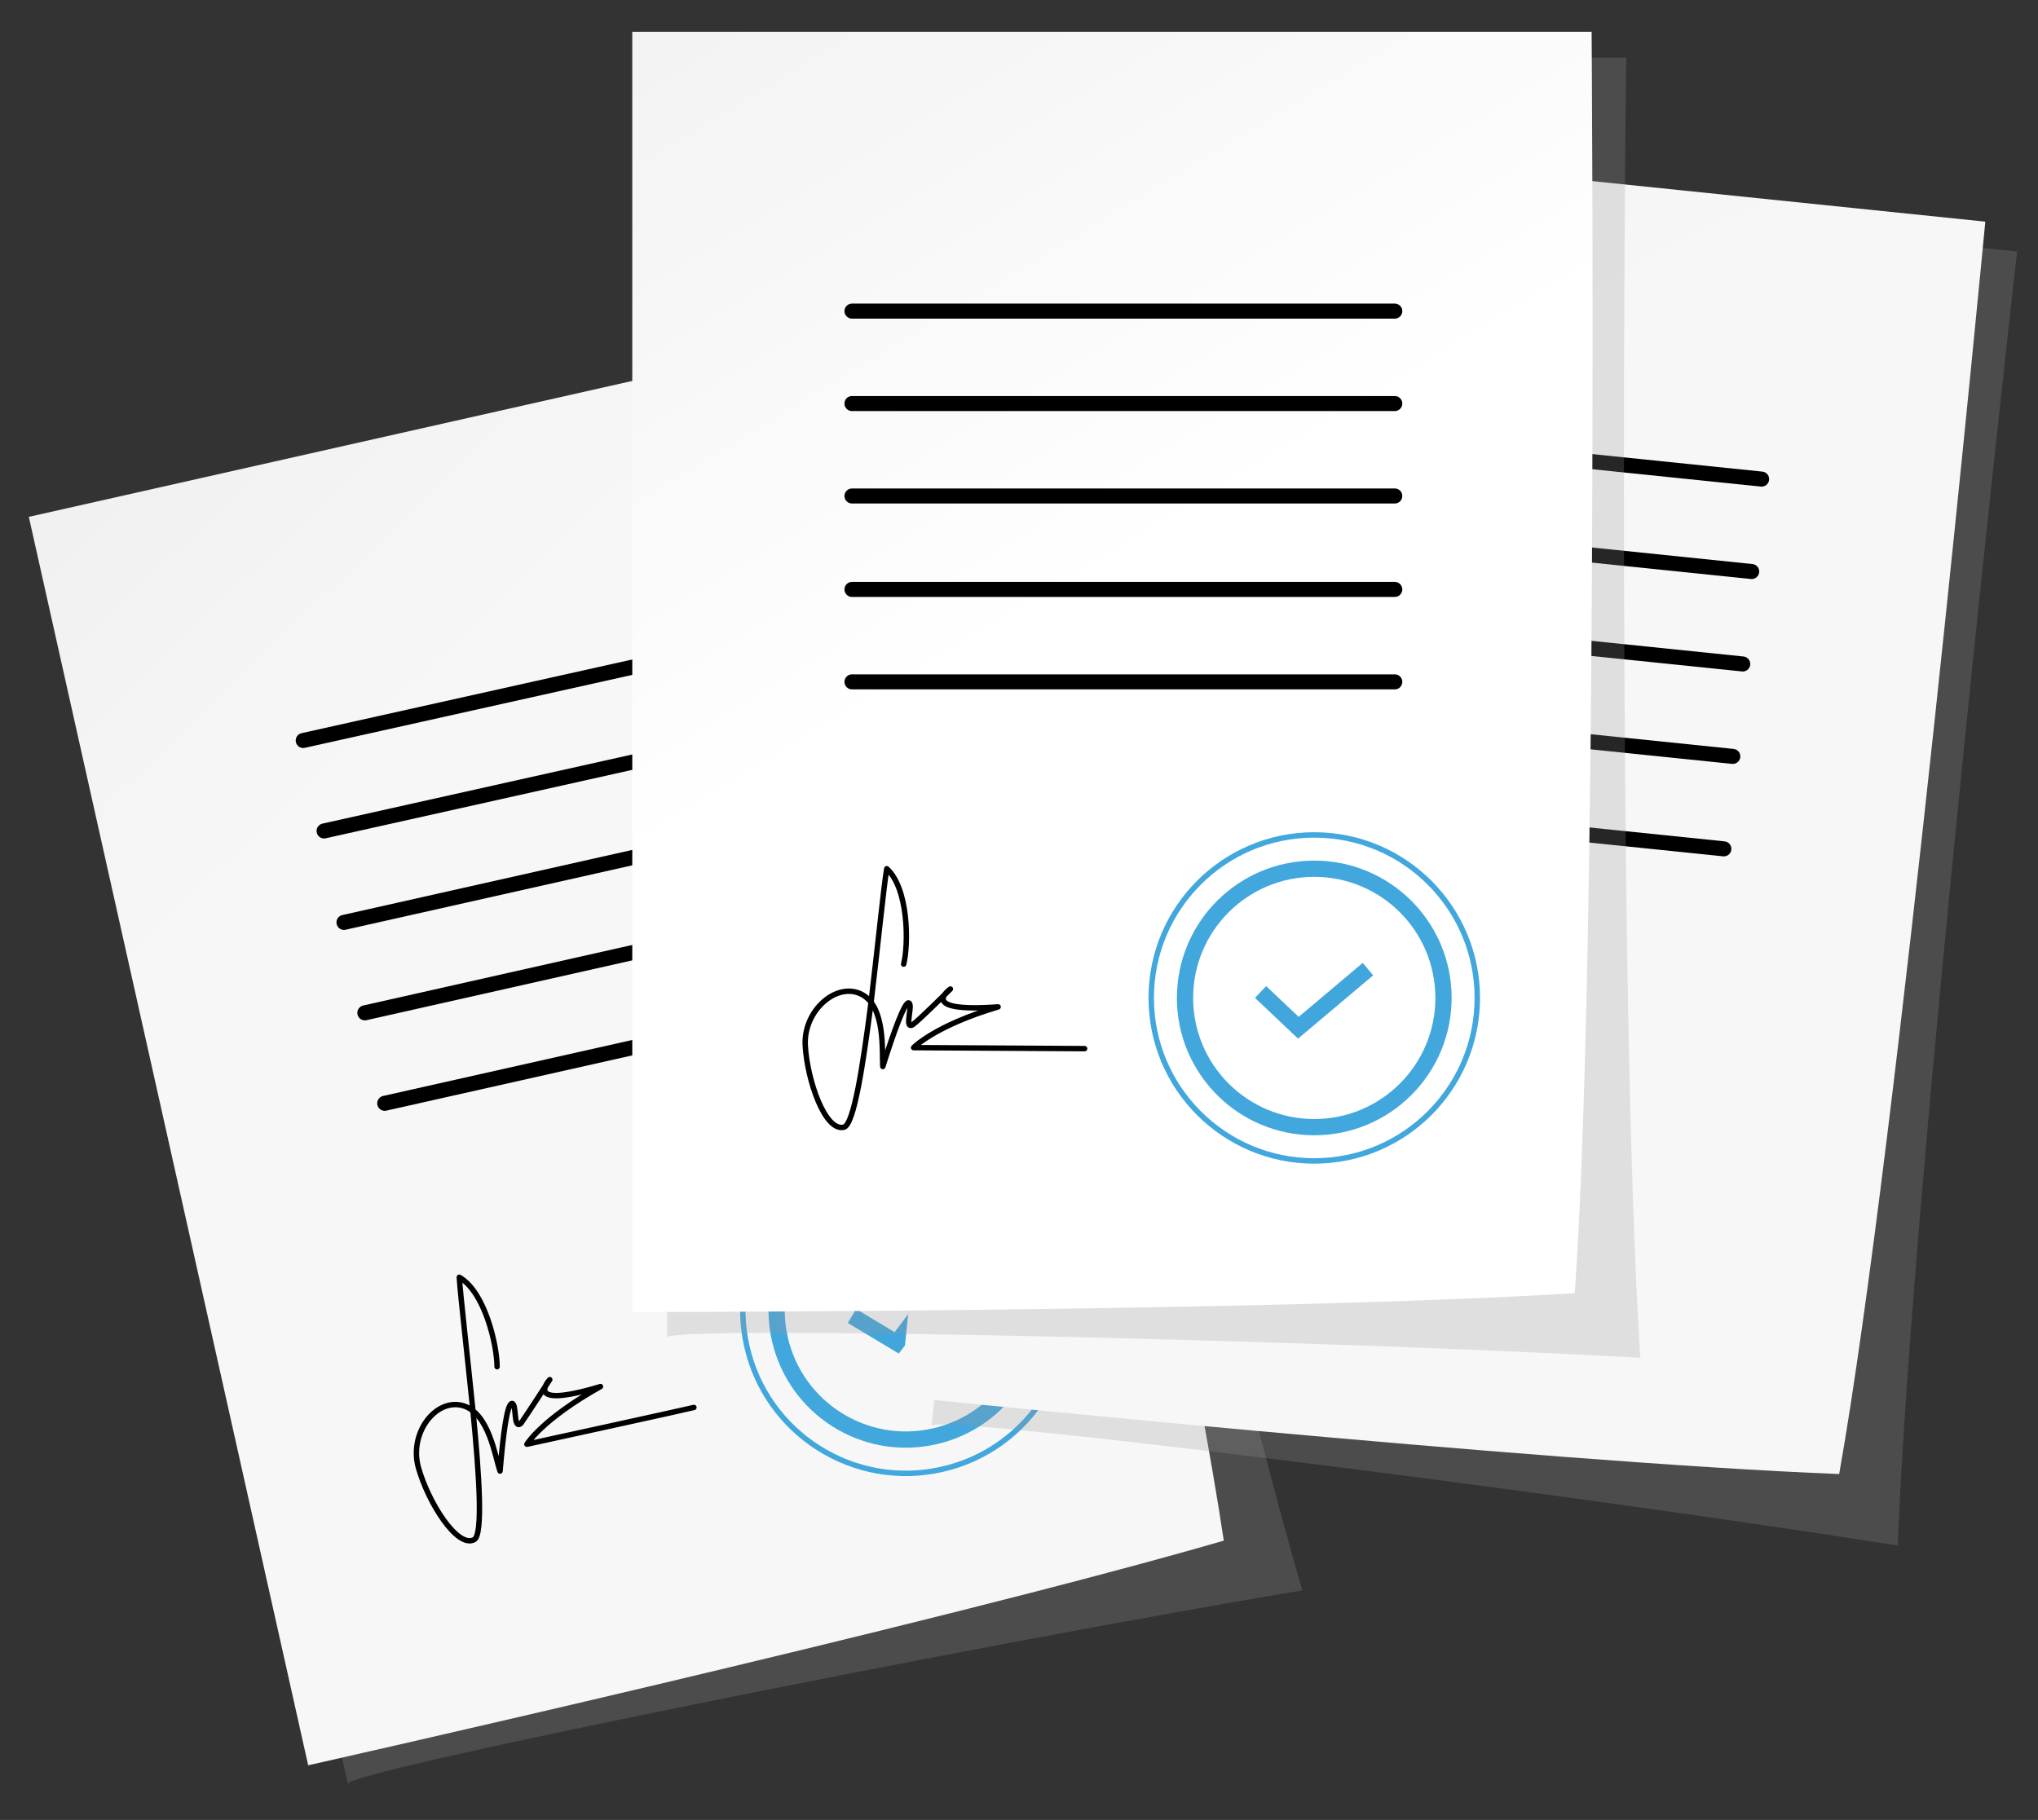 <?xml version="1.0" encoding="utf-8"?>
<!-- Generator: Adobe Illustrator 21.1.0, SVG Export Plug-In . SVG Version: 6.00 Build 0)  -->
<!DOCTYPE svg PUBLIC "-//W3C//DTD SVG 1.1//EN" "http://www.w3.org/Graphics/SVG/1.1/DTD/svg11.dtd">
<svg version="1.1" id="Слой_1" xmlns="http://www.w3.org/2000/svg" xmlns:xlink="http://www.w3.org/1999/xlink" x="0px" y="0px"
	 viewBox="0 0 205 183.1" enable-background="new 0 0 205 183.1" xml:space="preserve">
<rect x="0" y="0" width="205" height="183.1" fill="#333333" stroke="none"/>
<g>
	<g>
		<path fill="#999999" fill-opacity="0.25" d="M131,160C97,165.7,33.4,178.5,35,179.5L6.8,53.8L101,32.7
			C101,32.7,120.6,124.4,131,160z"/>
		
			<linearGradient id="SVGID_1_" gradientUnits="userSpaceOnUse" x1="-1022.808" y1="605.194" x2="-1109.684" y2="461.671" gradientTransform="matrix(0.976 -0.219 0.219 0.976 924.163 -715.779)">
			<stop  offset="0.177" style="stop-color:#F7F7F7"/>
			<stop  offset="1" style="stop-color:#E2E2E2"/>
		</linearGradient>
		<path fill="url(#SVGID_1_)" d="M123.1,155c-29.3,8.5-92.1,22.6-92.1,22.6L2.9,52L97,30.8C97,30.8,118.1,121.6,123.1,155z"/>
		
			<ellipse transform="matrix(0.976 -0.219 0.219 0.976 -26.654 23.141)" fill="none" stroke="#41A7DD" stroke-width="0.545" stroke-miterlimit="10" cx="91.1" cy="131.8" rx="16.4" ry="16.4"/>
		
			<ellipse transform="matrix(0.976 -0.219 0.219 0.976 -26.654 23.141)" fill="none" stroke="#41A7DD" stroke-width="1.634" stroke-miterlimit="10" cx="91.1" cy="131.8" rx="13" ry="13"/>
		<polyline fill="none" stroke="#41A6DC" stroke-width="1.634" stroke-miterlimit="10" points="85.7,132.4 90.2,135.1 95.7,127.8 		
			"/>
		
			<line fill="none" stroke="#000000" stroke-width="1.512" stroke-linecap="round" stroke-miterlimit="10" x1="36.7" y1="101.9" x2="90" y2="89.9"/>
		
			<line fill="none" stroke="#000000" stroke-width="1.512" stroke-linecap="round" stroke-miterlimit="10" x1="38.7" y1="111" x2="92.1" y2="99"/>
		
			<line fill="none" stroke="#000000" stroke-width="1.512" stroke-linecap="round" stroke-miterlimit="10" x1="30.5" y1="74.5" x2="83.9" y2="62.6"/>
		
			<line fill="none" stroke="#000000" stroke-width="1.512" stroke-linecap="round" stroke-miterlimit="10" x1="32.6" y1="83.6" x2="85.9" y2="71.7"/>
		
			<line fill="none" stroke="#000000" stroke-width="1.512" stroke-linecap="round" stroke-miterlimit="10" x1="34.6" y1="92.8" x2="88" y2="80.8"/>
		
			<path fill="none" stroke="#000000" stroke-width="0.545" stroke-linecap="round" stroke-linejoin="round" stroke-miterlimit="10" d="
			M50,137.5c0-2.1-1.2-7.5-3.8-9c0.1,1.7,0.8,7.8,1.4,13.7c0.6,6.2,1,12.2,0.1,12.7c-1.7,0.9-4.6-3.7-5.6-7.2s1.7-7,4.4-6.3
			c2.7,0.7,3.3,5.2,3.8,6.6c0.3-3.6,0.7-6.8,1.2-6.8c0.5,0,0.1,2.7,0.9,2c0.5-0.7,2.9-4.4,2.9-4.4s-2.9,3.1,5.1,0.7
			c-5.9,3.3-7.4,5.8-7.4,5.8s16.5-3.6,16.8-3.7"/>
	</g>
	<g>
		<path fill="#999999" fill-opacity="0.25" d="M190.9,155.5c-34-5.4-98.4-13.5-97.2-12l13.2-128.1l96,9.9
			C202.9,25.3,192.3,118.5,190.9,155.5z"/>
		
			<linearGradient id="SVGID_2_" gradientUnits="userSpaceOnUse" x1="599.034" y1="-260.112" x2="512.159" y2="-403.634" gradientTransform="matrix(0.995 0.102 -0.102 0.995 -480.718 271.805)">
			<stop  offset="0.177" style="stop-color:#F7F7F7"/>
			<stop  offset="1" style="stop-color:#E2E2E2"/>
		</linearGradient>
		<path fill="url(#SVGID_2_)" d="M185,148.3c-30.5-1.2-94.5-7.8-94.5-7.8l13.2-128.1l96,9.9C199.7,22.3,190.9,115.1,185,148.3z"/>
		
			<line fill="none" stroke="#000000" stroke-width="1.512" stroke-linecap="round" stroke-miterlimit="10" x1="119.9" y1="70.5" x2="174.3" y2="76.1"/>
		
			<line fill="none" stroke="#000000" stroke-width="1.512" stroke-linecap="round" stroke-miterlimit="10" x1="119" y1="79.8" x2="173.4" y2="85.4"/>
		
			<line fill="none" stroke="#000000" stroke-width="1.512" stroke-linecap="round" stroke-miterlimit="10" x1="122.8" y1="42.6" x2="177.2" y2="48.2"/>
		
			<line fill="none" stroke="#000000" stroke-width="1.512" stroke-linecap="round" stroke-miterlimit="10" x1="121.9" y1="51.9" x2="176.2" y2="57.5"/>
		
			<line fill="none" stroke="#000000" stroke-width="1.512" stroke-linecap="round" stroke-miterlimit="10" x1="120.9" y1="61.2" x2="175.3" y2="66.8"/>
		
			<path fill="none" stroke="#000000" stroke-width="0.545" stroke-linecap="round" stroke-linejoin="round" stroke-miterlimit="10" d="
			M121.3,108.5c0.7-2,1.2-7.5-0.7-9.7c-0.5,1.6-1.7,7.6-3,13.4c-1.4,6.1-2.9,11.9-3.9,12.1c-1.9,0.3-3.2-5-3-8.6
			c0.2-3.5,3.8-6.1,6.1-4.6c2.4,1.5,1.5,6,1.5,7.5c1.5-3.3,2.8-6.2,3.3-6.1c0.4,0.1-0.7,2.6,0.2,2.2c0.7-0.5,4.2-3.2,4.2-3.2
			s-3.7,2.1,4.6,2.3c-6.6,1.2-8.9,3.2-8.9,3.2s16.8,1.8,17.1,1.8"/>
	</g>
	<g>
		<path fill="#999999" fill-opacity="0.25" d="M165,136.6c-34.4-1.9-99.3-3.3-97.9-2l0-128.8h96.5C163.5,5.9,162.6,99.6,165,136.6z"
			/>
		<linearGradient id="SVGID_3_" gradientUnits="userSpaceOnUse" x1="107.852" y1="60.974" x2="20.976" y2="-82.548">
			<stop  offset="0" style="stop-color:#FFFFFF"/>
			<stop  offset="1" style="stop-color:#E2E2E2"/>
		</linearGradient>
		<path fill="url(#SVGID_3_)" d="M158.4,130.1C128,132,63.6,132,63.6,132V3.2h96.5C160.1,3.2,160.8,96.4,158.4,130.1z"/>
		<circle fill="none" stroke="#41A7DD" stroke-width="0.545" stroke-miterlimit="10" cx="132.2" cy="100.4" r="16.4"/>
		<circle fill="none" stroke="#41A7DD" stroke-width="1.634" stroke-miterlimit="10" cx="132.2" cy="100.4" r="13"/>
		<polyline fill="none" stroke="#41A6DC" stroke-width="1.634" stroke-miterlimit="10" points="126.8,99.8 130.6,103.4 137.6,97.5 
					"/>
		
			<line fill="none" stroke="#000000" stroke-width="1.512" stroke-linecap="round" stroke-miterlimit="10" x1="85.7" y1="59.3" x2="140.3" y2="59.3"/>
		
			<line fill="none" stroke="#000000" stroke-width="1.512" stroke-linecap="round" stroke-miterlimit="10" x1="85.7" y1="68.6" x2="140.3" y2="68.6"/>
		
			<line fill="none" stroke="#000000" stroke-width="1.512" stroke-linecap="round" stroke-miterlimit="10" x1="85.7" y1="31.3" x2="140.3" y2="31.3"/>
		
			<line fill="none" stroke="#000000" stroke-width="1.512" stroke-linecap="round" stroke-miterlimit="10" x1="85.7" y1="40.6" x2="140.3" y2="40.6"/>
		
			<line fill="none" stroke="#000000" stroke-width="1.512" stroke-linecap="round" stroke-miterlimit="10" x1="85.7" y1="49.9" x2="140.3" y2="49.9"/>
		
			<path fill="none" stroke="#000000" stroke-width="0.545" stroke-linecap="round" stroke-linejoin="round" stroke-miterlimit="10" d="
			M90.9,97c0.5-2,0.5-7.6-1.7-9.6c-0.3,1.7-0.9,7.8-1.6,13.6c-0.8,6.2-1.7,12.1-2.7,12.4c-1.9,0.5-3.7-4.7-3.9-8.2
			c-0.2-3.5,3.1-6.4,5.6-5.2s2.1,5.8,2.2,7.3c1.1-3.5,2.2-6.5,2.6-6.4c0.5,0.1-0.5,2.7,0.4,2.2c0.7-0.5,3.8-3.6,3.8-3.6
			s-3.5,2.4,4.8,1.8c-6.4,1.9-8.5,4.1-8.5,4.1s16.9,0.1,17.2,0.1"/>
	</g>
</g>
</svg>
